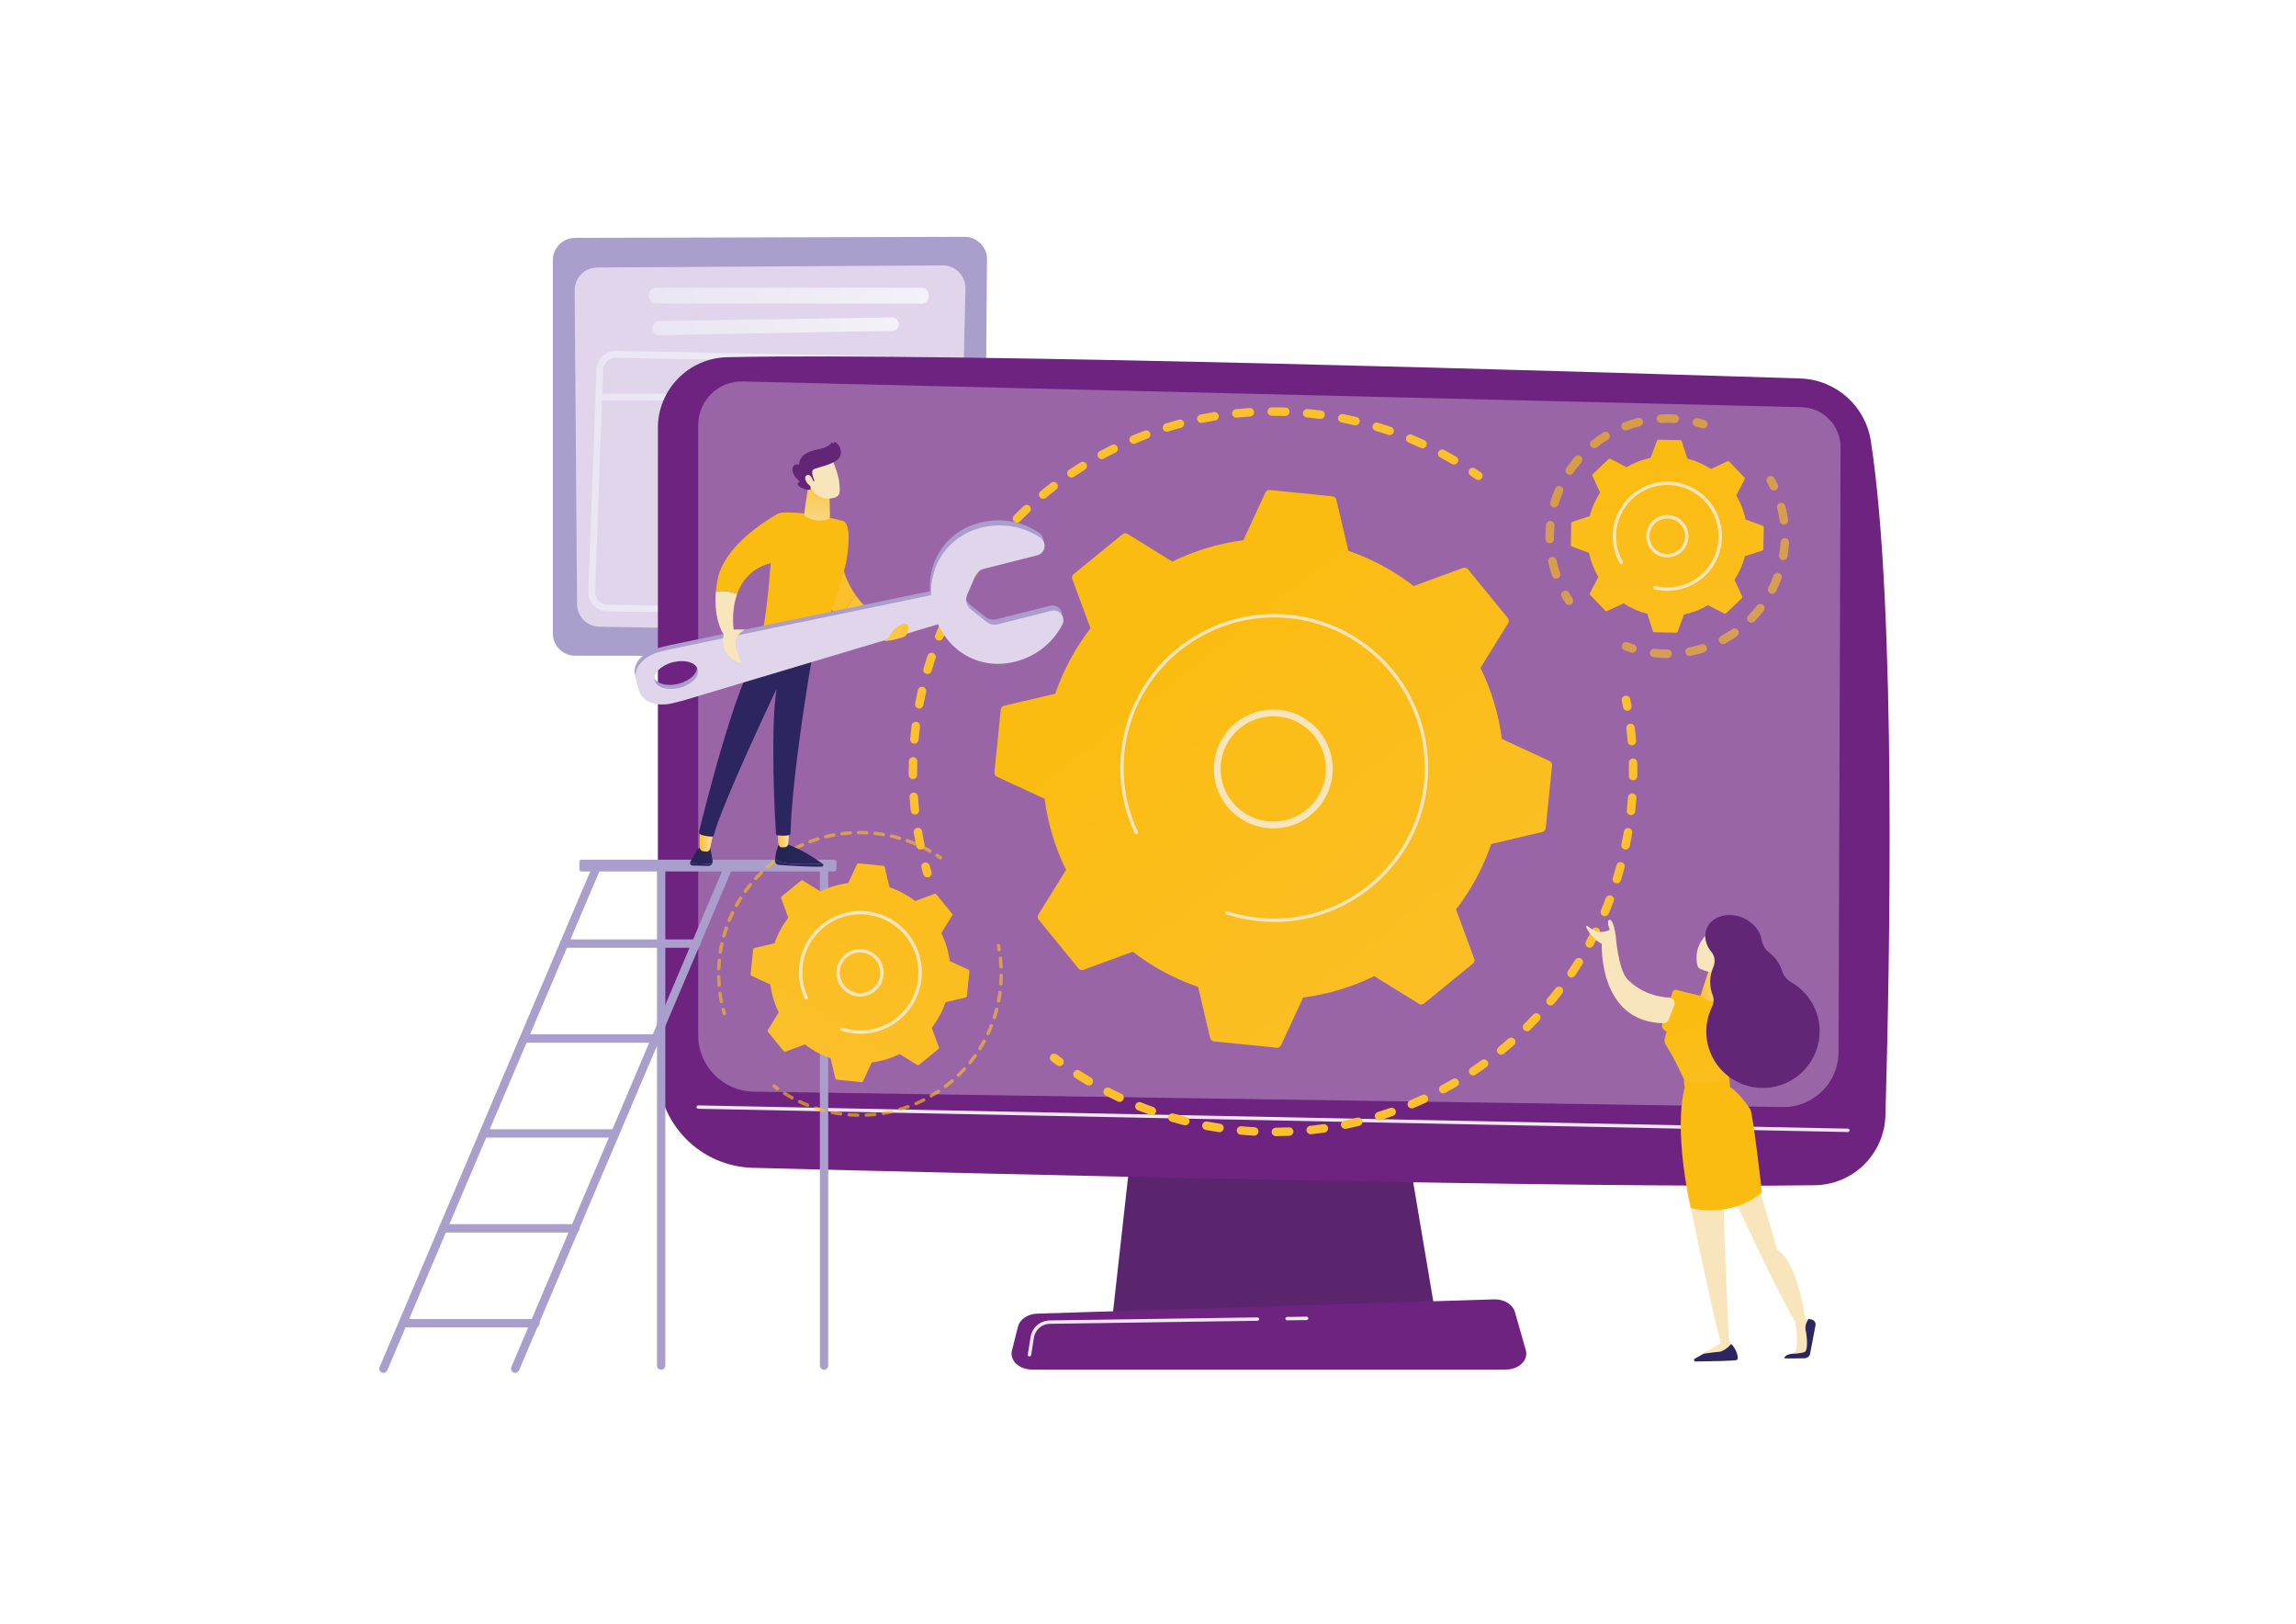 <?xml version="1.0" encoding="UTF-8"?>
<svg id="Calque_1" data-name="Calque 1" xmlns="http://www.w3.org/2000/svg" xmlns:xlink="http://www.w3.org/1999/xlink" viewBox="0 0 841.89 595.28">
  <defs>
    <style>
      .cls-1 {
        fill: url(#linear-gradient-38);
      }

      .cls-1, .cls-2, .cls-3, .cls-4, .cls-5, .cls-6, .cls-7, .cls-8, .cls-9, .cls-10, .cls-11, .cls-12, .cls-13, .cls-14, .cls-15, .cls-16, .cls-17, .cls-18, .cls-19, .cls-20, .cls-21, .cls-22, .cls-23, .cls-24, .cls-25, .cls-26, .cls-27, .cls-28, .cls-29, .cls-30, .cls-31, .cls-32, .cls-33, .cls-34, .cls-35, .cls-36, .cls-37, .cls-38, .cls-39, .cls-40, .cls-41, .cls-42, .cls-43, .cls-44, .cls-45, .cls-46, .cls-47, .cls-48, .cls-49, .cls-50, .cls-51, .cls-52, .cls-53, .cls-54, .cls-55, .cls-56, .cls-57, .cls-58, .cls-59, .cls-60, .cls-61, .cls-62, .cls-63, .cls-64, .cls-65 {
        stroke-width: 0px;
      }

      .cls-2 {
        fill: url(#linear-gradient-12);
      }

      .cls-3 {
        fill: url(#linear-gradient-17);
      }

      .cls-4 {
        fill: url(#linear-gradient-19);
      }

      .cls-5 {
        fill: url(#linear-gradient-33);
      }

      .cls-6 {
        fill: url(#linear-gradient);
      }

      .cls-7 {
        fill: url(#linear-gradient-57);
      }

      .cls-8 {
        fill: url(#linear-gradient-21);
      }

      .cls-9 {
        fill: url(#linear-gradient-6);
      }

      .cls-10 {
        fill: #aa9ecd;
      }

      .cls-11 {
        fill: url(#linear-gradient-42);
      }

      .cls-12 {
        fill: url(#linear-gradient-15);
      }

      .cls-13 {
        fill: #632575;
      }

      .cls-14 {
        fill: url(#linear-gradient-11);
      }

      .cls-66 {
        opacity: .64;
      }

      .cls-15 {
        fill: url(#linear-gradient-5);
      }

      .cls-16 {
        fill: url(#linear-gradient-31);
      }

      .cls-17 {
        fill: url(#linear-gradient-58);
      }

      .cls-18 {
        fill: url(#linear-gradient-34);
      }

      .cls-19 {
        fill: url(#linear-gradient-41);
      }

      .cls-20 {
        fill: url(#linear-gradient-40);
      }

      .cls-21 {
        fill: url(#linear-gradient-13);
      }

      .cls-22 {
        fill: url(#linear-gradient-23);
      }

      .cls-23 {
        fill: url(#linear-gradient-25);
      }

      .cls-24 {
        fill: url(#linear-gradient-43);
      }

      .cls-25 {
        fill: url(#linear-gradient-16);
      }

      .cls-26 {
        fill: url(#linear-gradient-22);
      }

      .cls-27 {
        fill: url(#linear-gradient-54);
      }

      .cls-28 {
        fill: url(#linear-gradient-55);
      }

      .cls-29 {
        fill: url(#linear-gradient-35);
      }

      .cls-30 {
        fill: #f0e9f4;
      }

      .cls-31 {
        fill: url(#linear-gradient-50);
      }

      .cls-32 {
        fill: url(#linear-gradient-32);
      }

      .cls-33 {
        fill: url(#linear-gradient-59);
      }

      .cls-34 {
        fill: url(#linear-gradient-20);
      }

      .cls-35 {
        fill: url(#linear-gradient-14);
      }

      .cls-36 {
        fill: url(#linear-gradient-2);
      }

      .cls-37 {
        fill: url(#linear-gradient-52);
      }

      .cls-38 {
        fill: url(#linear-gradient-45);
      }

      .cls-39 {
        fill: url(#linear-gradient-7);
      }

      .cls-40 {
        fill: url(#linear-gradient-39);
      }

      .cls-41 {
        fill: url(#linear-gradient-3);
      }

      .cls-42 {
        fill: url(#linear-gradient-9);
      }

      .cls-43 {
        fill: #e0d5eb;
      }

      .cls-44 {
        fill: #6e2380;
      }

      .cls-45 {
        fill: url(#linear-gradient-27);
      }

      .cls-46 {
        fill: url(#linear-gradient-53);
      }

      .cls-47 {
        fill: url(#linear-gradient-36);
      }

      .cls-48 {
        fill: url(#linear-gradient-48);
      }

      .cls-49 {
        fill: url(#linear-gradient-49);
      }

      .cls-50 {
        fill: url(#linear-gradient-8);
      }

      .cls-51 {
        fill: url(#linear-gradient-47);
      }

      .cls-52 {
        fill: url(#linear-gradient-24);
      }

      .cls-53 {
        fill: url(#linear-gradient-26);
      }

      .cls-54 {
        fill: url(#linear-gradient-18);
      }

      .cls-55 {
        fill: url(#linear-gradient-51);
      }

      .cls-56 {
        fill: url(#linear-gradient-30);
      }

      .cls-57 {
        fill: url(#linear-gradient-44);
      }

      .cls-58 {
        fill: url(#linear-gradient-29);
      }

      .cls-59 {
        fill: url(#linear-gradient-46);
      }

      .cls-60 {
        fill: url(#linear-gradient-28);
      }

      .cls-61 {
        fill: url(#linear-gradient-56);
      }

      .cls-62 {
        fill: url(#linear-gradient-10);
      }

      .cls-63 {
        fill: url(#linear-gradient-4);
      }

      .cls-64 {
        fill: #5a256c;
      }

      .cls-65 {
        fill: url(#linear-gradient-37);
      }
    </style>
    <linearGradient id="linear-gradient" x1="237.91" y1="108.41" x2="340.5" y2="108.41" gradientUnits="userSpaceOnUse">
      <stop offset="0" stop-color="#eae6f4"/>
      <stop offset="1" stop-color="#f3f1f9"/>
    </linearGradient>
    <linearGradient id="linear-gradient-2" x1="239.27" y1="119.6" x2="329.62" y2="119.6" xlink:href="#linear-gradient"/>
    <linearGradient id="linear-gradient-3" x1="215.71" y1="177.11" x2="348.24" y2="177.11" xlink:href="#linear-gradient"/>
    <linearGradient id="linear-gradient-4" x1="218.49" y1="145.57" x2="346.74" y2="145.57" xlink:href="#linear-gradient"/>
    <linearGradient id="linear-gradient-5" x1="693.24" y1="-68.99" x2="615.71" y2="46.67" gradientUnits="userSpaceOnUse">
      <stop offset="0" stop-color="#74277f"/>
      <stop offset="1" stop-color="#9965a7"/>
    </linearGradient>
    <linearGradient id="linear-gradient-6" x1="395.02" y1="-231.03" x2="372.14" y2="-3.53" gradientUnits="userSpaceOnUse">
      <stop offset="0" stop-color="#fbbc12"/>
      <stop offset="1" stop-color="#fbc02b"/>
    </linearGradient>
    <linearGradient id="linear-gradient-7" x1="478.72" y1="-222.62" x2="455.84" y2="4.89" xlink:href="#linear-gradient-6"/>
    <linearGradient id="linear-gradient-8" x1="579.9" y1="-212.44" x2="557.02" y2="15.06" xlink:href="#linear-gradient-6"/>
    <linearGradient id="linear-gradient-9" x1="643.09" y1="-206.09" x2="620.21" y2="21.42" xlink:href="#linear-gradient-6"/>
    <linearGradient id="linear-gradient-10" x1="552.96" y1="-215.15" x2="530.08" y2="12.35" xlink:href="#linear-gradient-6"/>
    <linearGradient id="linear-gradient-11" x1="449.29" y1="-225.58" x2="426.41" y2="1.93" xlink:href="#linear-gradient-6"/>
    <linearGradient id="linear-gradient-12" x1="435" y1="241.06" x2="557.02" y2="397.39" xlink:href="#linear-gradient-6"/>
    <linearGradient id="linear-gradient-13" x1="582.2" y1="-24.56" x2="537.72" y2="93.64" gradientUnits="userSpaceOnUse">
      <stop offset="0" stop-color="#fbc02b"/>
      <stop offset="1" stop-color="#f9e5bb"/>
    </linearGradient>
    <linearGradient id="linear-gradient-14" x1="582.4" y1="-24.48" x2="537.92" y2="93.72" xlink:href="#linear-gradient-13"/>
    <linearGradient id="linear-gradient-15" x1="610.61" y1="169.61" x2="614.14" y2="296.17" xlink:href="#linear-gradient-6"/>
    <linearGradient id="linear-gradient-16" x1="715.21" y1="-215.77" x2="672" y2="-44.19" xlink:href="#linear-gradient-13"/>
    <linearGradient id="linear-gradient-17" x1="551.59" y1="178.45" x2="611.32" y2="283.94" xlink:href="#linear-gradient-6"/>
    <linearGradient id="linear-gradient-18" x1="580.89" y1="161.85" x2="640.62" y2="267.34" xlink:href="#linear-gradient-6"/>
    <linearGradient id="linear-gradient-19" x1="615.94" y1="142" x2="675.68" y2="247.49" xlink:href="#linear-gradient-6"/>
    <linearGradient id="linear-gradient-20" x1="626.54" y1="136" x2="686.28" y2="241.49" xlink:href="#linear-gradient-6"/>
    <linearGradient id="linear-gradient-21" x1="596.16" y1="153.21" x2="655.89" y2="258.7" xlink:href="#linear-gradient-6"/>
    <linearGradient id="linear-gradient-22" x1="561.02" y1="173.1" x2="620.76" y2="278.59" xlink:href="#linear-gradient-6"/>
    <linearGradient id="linear-gradient-23" x1="715.22" y1="-215.77" x2="672" y2="-44.19" xlink:href="#linear-gradient-13"/>
    <linearGradient id="linear-gradient-24" x1="264.57" y1="370.87" x2="266.22" y2="370.87" xlink:href="#linear-gradient-6"/>
    <linearGradient id="linear-gradient-25" x1="262.91" y1="336.2" x2="341.58" y2="336.2" xlink:href="#linear-gradient-6"/>
    <linearGradient id="linear-gradient-26" x1="342.96" y1="314.04" x2="345.48" y2="314.04" xlink:href="#linear-gradient-6"/>
    <linearGradient id="linear-gradient-27" x1="365.48" y1="347.46" x2="367" y2="347.46" xlink:href="#linear-gradient-6"/>
    <linearGradient id="linear-gradient-28" x1="287.09" y1="380.08" x2="367.74" y2="380.08" xlink:href="#linear-gradient-6"/>
    <linearGradient id="linear-gradient-29" x1="283.22" y1="398.64" x2="285.7" y2="398.64" xlink:href="#linear-gradient-6"/>
    <linearGradient id="linear-gradient-30" x1="360.51" y1="281.24" x2="292.95" y2="394.03" xlink:href="#linear-gradient-6"/>
    <linearGradient id="linear-gradient-31" x1="356.1" y1="135.45" x2="329.41" y2="280.34" xlink:href="#linear-gradient-13"/>
    <linearGradient id="linear-gradient-32" x1="356.21" y1="135.47" x2="329.52" y2="280.36" xlink:href="#linear-gradient-13"/>
    <linearGradient id="linear-gradient-33" x1="-11377.65" y1="219.14" x2="-11359.8" y2="266.46" gradientTransform="translate(-11058.25) rotate(-180) scale(1 -1)" xlink:href="#linear-gradient-13"/>
    <linearGradient id="linear-gradient-34" x1="-11376.48" y1="234.61" x2="-11367.78" y2="218.87" gradientTransform="translate(-11058.25) rotate(-180) scale(1 -1)" xlink:href="#linear-gradient-6"/>
    <linearGradient id="linear-gradient-35" x1="6780.36" y1="313.14" x2="6798.09" y2="313.14" gradientTransform="translate(-6496.2)" gradientUnits="userSpaceOnUse">
      <stop offset="0" stop-color="#232450"/>
      <stop offset="1" stop-color="#2d2560"/>
    </linearGradient>
    <linearGradient id="linear-gradient-36" x1="6785.05" y1="405.15" x2="6787.43" y2="354.47" xlink:href="#linear-gradient-35"/>
    <linearGradient id="linear-gradient-37" x1="6749.22" y1="313.18" x2="6757.52" y2="313.18" xlink:href="#linear-gradient-35"/>
    <linearGradient id="linear-gradient-38" x1="6749.16" y1="403.46" x2="6751.54" y2="352.78" xlink:href="#linear-gradient-35"/>
    <linearGradient id="linear-gradient-39" x1="6752.73" y1="307.46" x2="6758.11" y2="307.46" gradientTransform="translate(-6496.2)" xlink:href="#linear-gradient-13"/>
    <linearGradient id="linear-gradient-40" x1="6781.26" y1="307.11" x2="6785.75" y2="307.11" gradientTransform="translate(-6496.2)" xlink:href="#linear-gradient-13"/>
    <linearGradient id="linear-gradient-41" x1="329.05" y1="247.9" x2="314.6" y2="255.84" gradientTransform="matrix(1,0,0,1,0,0)" xlink:href="#linear-gradient-35"/>
    <linearGradient id="linear-gradient-42" x1="6792.43" y1="238.09" x2="6774.05" y2="261.84" xlink:href="#linear-gradient-35"/>
    <linearGradient id="linear-gradient-43" x1="-12147.58" y1="759.67" x2="-12220.03" y2="809.23" gradientTransform="translate(-11058.25) rotate(-180) scale(1 -1)" xlink:href="#linear-gradient-6"/>
    <linearGradient id="linear-gradient-44" x1="300.24" y1="174.09" x2="299.13" y2="200.78" xlink:href="#linear-gradient-13"/>
    <linearGradient id="linear-gradient-45" x1="6555.92" y1="-496.23" x2="6563.7" y2="-474.62" gradientTransform="translate(-6496.2)" xlink:href="#linear-gradient-13"/>
    <linearGradient id="linear-gradient-46" x1="6551.31" y1="-494.57" x2="6559.1" y2="-472.96" gradientTransform="translate(-6496.2)" xlink:href="#linear-gradient-13"/>
    <linearGradient id="linear-gradient-47" x1="-11745.89" y1="817.23" x2="-11733.5" y2="799.75" gradientTransform="translate(-11058.25) rotate(-180) scale(1 -1)" xlink:href="#linear-gradient-13"/>
    <linearGradient id="linear-gradient-48" x1="-12147.28" y1="760.11" x2="-12219.72" y2="809.68" gradientTransform="translate(-11058.25) rotate(-180) scale(1 -1)" xlink:href="#linear-gradient-6"/>
    <linearGradient id="linear-gradient-49" x1="-11390.21" y1="223.88" x2="-11372.36" y2="271.2" gradientTransform="translate(-11058.25) rotate(-180) scale(1 -1)" xlink:href="#linear-gradient-13"/>
    <linearGradient id="linear-gradient-50" x1="-11742.51" y1="819.63" x2="-11730.11" y2="802.16" gradientTransform="translate(-11058.25) rotate(-180) scale(1 -1)" xlink:href="#linear-gradient-13"/>
    <linearGradient id="linear-gradient-51" x1="724.89" y1="348.29" x2="700.1" y2="387.38" xlink:href="#linear-gradient-13"/>
    <linearGradient id="linear-gradient-52" x1="-807.11" y1="404.58" x2="-809.44" y2="472.79" gradientTransform="translate(1470.1)" xlink:href="#linear-gradient-35"/>
    <linearGradient id="linear-gradient-53" x1="-837.69" y1="403.53" x2="-840.02" y2="471.74" gradientTransform="translate(1470.1)" xlink:href="#linear-gradient-35"/>
    <linearGradient id="linear-gradient-54" x1="681.2" y1="340.46" x2="657.37" y2="394.8" xlink:href="#linear-gradient-13"/>
    <linearGradient id="linear-gradient-55" x1="623.84" y1="373.16" x2="644.93" y2="418.5" xlink:href="#linear-gradient-6"/>
    <linearGradient id="linear-gradient-56" x1="594.3" y1="464.65" x2="553.63" y2="516.76" xlink:href="#linear-gradient-6"/>
    <linearGradient id="linear-gradient-57" x1="-846.56" y1="361.1" x2="-836.7" y2="361.1" gradientTransform="translate(1470.1)" xlink:href="#linear-gradient-13"/>
    <linearGradient id="linear-gradient-58" x1="644.96" y1="312.36" x2="639.45" y2="326.34" xlink:href="#linear-gradient-13"/>
    <linearGradient id="linear-gradient-59" x1="602.91" y1="307.43" x2="601.21" y2="322.89" xlink:href="#linear-gradient-13"/>
  </defs>
  <g>
    <path class="cls-10" d="M352.6,240.4h-141.7c-4.52,0-8.18-3.66-8.18-8.18V95.39c0-4.51,3.65-8.17,8.16-8.18l142.83-.38c4.54-.01,8.23,3.68,8.2,8.23l-1.13,137.2c-.02,4.5-3.68,8.14-8.18,8.14Z"/>
    <path class="cls-43" d="M345.66,97.3l-126.7.78c-4.58.03-8.27,3.76-8.25,8.34l.88,115.07c.02,4.51,3.64,8.18,8.15,8.26l123.11,2.25c4.6.08,8.39-3.59,8.45-8.18l2.71-118.1c.07-4.65-3.7-8.45-8.35-8.42Z"/>
    <path class="cls-6" d="M240.4,105.49h97.62c1.37,0,2.48,1.11,2.48,2.48v.87c0,1.37-1.11,2.48-2.48,2.48h-97.62c-1.37,0-2.48-1.11-2.48-2.48v-.87c0-1.37,1.11-2.48,2.48-2.48Z"/>
    <path class="cls-36" d="M329.61,118.96h0c-.07,1.3-1.13,2.33-2.43,2.35l-85.38,1.56c-1.39.03-2.53-1.09-2.53-2.48v-.2c0-1.36,1.09-2.46,2.44-2.48l85.38-1.35c1.44-.02,2.6,1.18,2.52,2.62Z"/>
    <path class="cls-41" d="M338.33,225.56s-.06,0-.09,0l-115.48-1.39c-1.92-.02-3.71-.79-5.04-2.17-1.33-1.38-2.05-3.19-2.01-5.11l2.97-81.26c.04-1.89.81-3.66,2.19-4.99,1.37-1.32,3.18-2.04,5.09-1.99l115.28,2.24c3.93.08,7.07,3.34,7,7.27,0,0,0,.01,0,.02l-2.77,80.38c-.07,3.86-3.26,6.99-7.14,6.99ZM225.82,131.14c-1.21,0-2.35.46-3.23,1.3-.9.86-1.4,2.02-1.43,3.27l-2.97,81.26c-.02,1.23.44,2.41,1.31,3.31.87.9,2.04,1.4,3.29,1.42l115.48,1.39c2.56.05,4.67-2.02,4.71-4.57l2.77-80.39c.04-2.56-2.01-4.68-4.57-4.73l-115.28-2.24s-.06,0-.09,0Z"/>
    <path class="cls-63" d="M345.5,146.81h-125.76c-.69,0-1.24-.56-1.24-1.24s.56-1.24,1.24-1.24h125.76c.69,0,1.24.56,1.24,1.24s-.56,1.24-1.24,1.24Z"/>
  </g>
  <g>
    <polygon class="cls-64" points="418.1 391.54 407.86 483.32 526.6 483.32 511.13 391.54 418.1 391.54"/>
    <path class="cls-44" d="M552.17,502.1h-173.77c-4.72,0-8.27-3.36-7.35-6.97l2.23-8.82c.67-2.65,3.59-4.6,7.05-4.71l167.52-5.23c3.62-.11,6.83,1.81,7.61,4.57l4.02,14.05c1.04,3.65-2.52,7.11-7.31,7.11Z"/>
    <path class="cls-44" d="M241.23,156.94v235.49c0,19.37,15.44,35.21,34.8,35.71,86.01,2.22,307.55,7.6,389.43,6.39,14.07-.21,25.47-11.47,25.88-25.54,1.58-54.71,4.14-186.26-5.35-247.34-2-12.86-12.86-22.48-25.86-22.9-72.07-2.31-311.68-9.63-393.52-7.79-14.11.32-25.39,11.85-25.39,25.96Z"/>
    <path class="cls-15" d="M256.01,155.79v223.73c0,11.31,9.08,20.53,20.39,20.7l377.29,5.64c11.21.17,20.4-8.85,20.45-20.07l.76-221.73c.03-8.02-6.36-14.59-14.37-14.78l-388.16-9.44c-8.97-.22-16.35,6.99-16.35,15.96Z"/>
    <path class="cls-30" d="M677.57,415.02s0,0-.01,0l-421.56-8.53c-.34,0-.61-.29-.61-.63,0-.34.3-.63.63-.61l421.56,8.53c.34,0,.61.29.61.63,0,.34-.28.61-.62.61Z"/>
    <path class="cls-30" d="M471.94,484.05c-.34,0-.62-.27-.62-.61,0-.34.27-.62.61-.63l7.18-.1h0c.34,0,.62.27.62.61,0,.34-.27.62-.61.63l-7.18.1h0Z"/>
    <path class="cls-30" d="M377.48,497.29s-.07,0-.1,0c-.34-.05-.57-.37-.51-.71l1.02-6.41c.55-3.47,3.51-6.03,7.03-6.08l76.14-1.11c.34,0,.62.27.63.61,0,.34-.27.62-.61.63l-76.14,1.11c-2.91.04-5.36,2.16-5.82,5.04l-1.02,6.41c-.05.31-.31.52-.61.52Z"/>
  </g>
  <g>
    <path class="cls-10" d="M302.16,502.15c-.84,0-1.53-.68-1.53-1.53v-182.81c0-.84.68-1.53,1.53-1.53s1.53.68,1.53,1.53v182.81c0,.84-.68,1.53-1.53,1.53Z"/>
    <path class="cls-10" d="M242.43,502.15c-.84,0-1.53-.68-1.53-1.53v-182.81c0-.84.68-1.53,1.53-1.53s1.53.68,1.53,1.53v182.81c0,.84-.68,1.53-1.53,1.53Z"/>
    <path class="cls-10" d="M140.6,503.31c-.2,0-.4-.04-.6-.12-.78-.33-1.14-1.23-.81-2.01l78.21-183.97c.33-.78,1.23-1.14,2.01-.81.78.33,1.14,1.23.81,2.01l-78.21,183.97c-.25.58-.81.93-1.41.93Z"/>
    <path class="cls-10" d="M188.91,503.31c-.2,0-.4-.04-.6-.12-.78-.33-1.14-1.23-.81-2.01l78.21-183.97c.33-.78,1.23-1.14,2.01-.81.78.33,1.14,1.23.81,2.01l-78.21,183.97c-.25.58-.81.93-1.41.93Z"/>
    <rect class="cls-10" x="212.45" y="315.18" width="94.24" height="4.31" rx=".75" ry=".75"/>
    <path class="cls-10" d="M255.3,347.47h-48.45c-.84,0-1.53-.68-1.53-1.53s.68-1.53,1.53-1.53h48.45c.84,0,1.53.68,1.53,1.53s-.68,1.53-1.53,1.53Z"/>
    <rect class="cls-10" x="191.98" y="379.2" width="48.45" height="3.06"/>
    <rect class="cls-10" x="177.59" y="414" width="48.45" height="3.06"/>
    <path class="cls-10" d="M210.95,451.85h-48.45c-.84,0-1.53-.68-1.53-1.53s.68-1.53,1.53-1.53h48.45c.84,0,1.53.68,1.53,1.53s-.68,1.53-1.53,1.53Z"/>
    <path class="cls-10" d="M196.36,486.64h-48.45c-.84,0-1.53-.68-1.53-1.53s.68-1.53,1.53-1.53h48.45c.84,0,1.53.68,1.53,1.53s-.68,1.53-1.53,1.53Z"/>
  </g>
  <g>
    <g>
      <path class="cls-9" d="M340.05,321.67c-.67,0-1.29-.44-1.49-1.11-.24-.8-.46-1.61-.68-2.41-.23-.83.26-1.68,1.09-1.91.83-.23,1.68.26,1.91,1.09.22.79.44,1.58.67,2.36.24.82-.23,1.68-1.05,1.93-.15.04-.29.06-.44.06Z"/>
      <path class="cls-39" d="M337.49,311.46c-.72,0-1.37-.5-1.52-1.24-.34-1.63-.65-3.29-.93-4.93-.14-.85.43-1.65,1.27-1.79.85-.14,1.65.43,1.79,1.27.27,1.6.57,3.22.91,4.81.17.84-.36,1.66-1.2,1.84-.11.02-.21.03-.32.03ZM335.48,298.61c-.78,0-1.46-.59-1.54-1.39-.18-1.65-.32-3.33-.44-4.99-.06-.85.59-1.6,1.44-1.65.86-.05,1.6.59,1.65,1.44.11,1.62.25,3.27.43,4.88.09.85-.53,1.62-1.38,1.71-.06,0-.11,0-.17,0ZM334.74,285.63c-.85,0-1.55-.69-1.55-1.54,0-.34,0-.68,0-1.02,0-1.32.02-2.67.06-3.99.03-.86.75-1.51,1.6-1.5.86.03,1.53.74,1.5,1.6-.04,1.3-.06,2.61-.06,3.9,0,.33,0,.66,0,1,0,.86-.68,1.56-1.54,1.56h-.01ZM335.28,272.64s-.09,0-.14,0c-.85-.08-1.48-.83-1.41-1.68.15-1.66.33-3.33.54-4.98.11-.85.88-1.45,1.73-1.34.85.11,1.45.88,1.34,1.73-.2,1.61-.38,3.25-.53,4.87-.07.81-.75,1.41-1.54,1.41ZM337.07,259.76c-.1,0-.19,0-.29-.03-.84-.16-1.4-.97-1.24-1.81.31-1.63.65-3.28,1.02-4.91.19-.84,1.02-1.36,1.86-1.17.84.19,1.36,1.02,1.17,1.86-.36,1.59-.7,3.2-1,4.79-.14.74-.79,1.26-1.52,1.26ZM340.11,247.12c-.14,0-.29-.02-.44-.06-.82-.24-1.29-1.1-1.05-1.93.47-1.6.98-3.2,1.5-4.78.27-.81,1.15-1.25,1.96-.98.81.27,1.25,1.15.98,1.96-.52,1.54-1.01,3.11-1.47,4.67-.2.68-.82,1.11-1.49,1.11ZM344.39,234.85c-.19,0-.39-.04-.58-.11-.79-.32-1.18-1.23-.86-2.02.63-1.55,1.29-3.1,1.98-4.62.35-.78,1.27-1.13,2.05-.78.78.35,1.13,1.27.78,2.05-.67,1.48-1.32,3-1.93,4.51-.24.6-.83.97-1.44.97ZM349.88,223.04c-.24,0-.49-.06-.72-.18-.76-.4-1.05-1.34-.65-2.1.78-1.48,1.59-2.96,2.42-4.4.43-.74,1.38-1,2.12-.57.74.43,1,1.38.57,2.12-.81,1.41-1.61,2.86-2.37,4.3-.28.53-.82.83-1.37.83ZM356.51,211.83c-.29,0-.59-.08-.85-.26-.72-.47-.91-1.43-.44-2.15.92-1.39,1.87-2.78,2.84-4.14.5-.7,1.47-.86,2.16-.36.7.5.86,1.47.36,2.16-.95,1.33-1.88,2.68-2.78,4.04-.3.45-.79.7-1.3.7ZM364.2,201.34c-.34,0-.69-.11-.98-.35-.67-.54-.77-1.52-.23-2.18,1.05-1.29,2.14-2.58,3.23-3.83.56-.64,1.54-.71,2.19-.14.64.56.71,1.54.14,2.19-1.07,1.22-2.14,2.48-3.16,3.75-.31.38-.75.57-1.21.57ZM372.89,191.65c-.39,0-.79-.15-1.09-.45-.61-.6-.61-1.59-.01-2.19,1.17-1.19,2.38-2.36,3.59-3.5.62-.59,1.61-.55,2.19.07.59.63.55,1.61-.07,2.19-1.18,1.11-2.36,2.26-3.51,3.42-.3.31-.7.46-1.1.46ZM382.48,182.87c-.45,0-.89-.19-1.19-.56-.55-.66-.46-1.64.2-2.18,1.28-1.06,2.6-2.12,3.92-3.13.68-.52,1.65-.39,2.18.28.52.68.39,1.65-.28,2.18-1.29.99-2.57,2.02-3.82,3.06-.29.24-.64.36-.99.36ZM392.87,175.07c-.5,0-.99-.24-1.29-.68-.48-.71-.29-1.67.42-2.15,1.38-.93,2.79-1.85,4.2-2.73.73-.45,1.68-.23,2.14.5.45.73.23,1.68-.5,2.14-1.38.86-2.76,1.76-4.1,2.67-.27.18-.57.27-.87.27ZM533.16,170.31c-.27,0-.53-.07-.78-.21-1.4-.82-2.84-1.62-4.28-2.38-.76-.4-1.04-1.34-.64-2.1.4-.76,1.34-1.04,2.1-.64,1.47.78,2.94,1.6,4.38,2.44.74.43.99,1.38.56,2.12-.29.49-.81.77-1.34.77ZM403.98,168.33c-.55,0-1.08-.29-1.37-.81-.41-.75-.13-1.7.62-2.1,1.46-.79,2.96-1.57,4.44-2.3.77-.38,1.7-.06,2.08.7.38.77.06,1.7-.7,2.08-1.45.72-2.91,1.47-4.34,2.25-.24.13-.49.19-.74.19ZM521.61,164.33c-.22,0-.43-.05-.64-.14-1.47-.67-2.98-1.33-4.49-1.95-.79-.33-1.17-1.23-.84-2.03.33-.79,1.23-1.17,2.03-.84,1.55.64,3.09,1.31,4.6,2,.78.36,1.12,1.28.77,2.06-.26.57-.82.91-1.41.91ZM415.68,162.71c-.61,0-1.18-.36-1.43-.95-.33-.79.04-1.7.83-2.03,1.53-.64,3.09-1.27,4.65-1.85.8-.3,1.7.1,2,.9.3.8-.1,1.7-.9,2-1.52.57-3.05,1.18-4.54,1.81-.2.08-.4.12-.6.12ZM509.53,159.52c-.17,0-.34-.03-.5-.08-1.54-.53-3.11-1.03-4.66-1.49-.82-.25-1.29-1.11-1.04-1.93.25-.82,1.11-1.29,1.93-1.04,1.59.48,3.2.99,4.78,1.53.81.28,1.24,1.16.97,1.97-.22.65-.82,1.05-1.47,1.05ZM427.88,158.27c-.66,0-1.28-.43-1.48-1.09-.25-.82.21-1.69,1.03-1.94,1.6-.49,3.22-.96,4.82-1.39.83-.22,1.68.27,1.9,1.1.22.83-.27,1.68-1.1,1.9-1.56.42-3.15.87-4.7,1.35-.15.05-.31.07-.46.07ZM497.03,155.94c-.12,0-.24-.01-.35-.04-1.58-.37-3.19-.72-4.79-1.03-.84-.16-1.39-.98-1.23-1.82s.98-1.39,1.82-1.23c1.64.32,3.29.67,4.9,1.05.83.2,1.35,1.03,1.16,1.86-.17.72-.8,1.2-1.51,1.2ZM440.48,155.06c-.72,0-1.37-.51-1.52-1.24-.17-.84.37-1.66,1.21-1.83,1.63-.33,3.29-.63,4.93-.9.85-.14,1.64.44,1.78,1.28.14.85-.44,1.64-1.28,1.78-1.6.26-3.22.56-4.82.88-.1.02-.21.03-.31.03ZM484.23,153.6c-.07,0-.14,0-.21-.01-1.61-.21-3.25-.4-4.87-.55-.85-.08-1.48-.84-1.4-1.69.08-.85.83-1.48,1.69-1.4,1.66.16,3.34.35,4.98.57.85.11,1.45.89,1.33,1.74-.1.78-.77,1.35-1.54,1.35ZM453.33,153.11c-.79,0-1.46-.6-1.54-1.4-.09-.85.53-1.61,1.39-1.7,1.65-.17,3.33-.31,5-.41.86-.06,1.59.6,1.65,1.45.05.86-.59,1.59-1.45,1.65-1.63.1-3.27.24-4.88.4-.05,0-.11,0-.16,0ZM471.27,152.52s-.04,0-.05,0c-1.52-.05-3.05-.08-4.56-.08h-.33s0,0,0,0c-.86,0-1.55-.69-1.55-1.55,0-.86.69-1.55,1.55-1.56h.34c1.54,0,3.12.03,4.67.08.86.03,1.53.75,1.5,1.6-.03.84-.72,1.5-1.55,1.5Z"/>
      <path class="cls-50" d="M542.09,176c-.31,0-.61-.09-.88-.28-.67-.47-1.35-.93-2.03-1.38-.71-.48-.9-1.44-.43-2.15.48-.71,1.44-.9,2.15-.43.7.47,1.39.94,2.07,1.41.7.49.88,1.46.39,2.16-.3.43-.78.67-1.28.67Z"/>
    </g>
    <g>
      <path class="cls-42" d="M596.68,260.58c-.73,0-1.39-.52-1.52-1.27-.15-.8-.3-1.61-.46-2.41-.17-.84.37-1.66,1.21-1.83.84-.17,1.66.37,1.83,1.21.17.82.33,1.64.48,2.47.15.84-.4,1.65-1.25,1.81-.09.02-.19.03-.28.03Z"/>
      <path class="cls-62" d="M467.84,416.53c-.85,0-1.55-.69-1.55-1.54,0-.86.68-1.56,1.54-1.56,1.6-.01,3.22-.05,4.81-.12.87-.03,1.58.63,1.62,1.48.04.86-.63,1.58-1.48,1.62-1.64.07-3.3.11-4.93.12h-.01ZM459.91,416.35s-.05,0-.08,0c-.75-.04-1.51-.09-2.26-.14-.89-.06-1.78-.13-2.66-.21-.85-.08-1.48-.83-1.41-1.68.08-.85.83-1.49,1.68-1.41.86.08,1.73.15,2.6.21.74.05,1.48.1,2.21.13.86.04,1.51.78,1.47,1.63-.04.83-.73,1.47-1.55,1.47ZM480.61,415.83c-.78,0-1.46-.59-1.54-1.39-.09-.85.53-1.62,1.38-1.7,1.6-.17,3.2-.36,4.78-.59.85-.12,1.63.47,1.75,1.32.12.85-.47,1.63-1.32,1.75-1.62.23-3.26.43-4.9.6-.05,0-.11,0-.16,0ZM447.17,415.07c-.08,0-.15,0-.23-.02-1.63-.24-3.26-.52-4.87-.82-.84-.16-1.4-.97-1.24-1.81.16-.84.97-1.4,1.81-1.24,1.57.29,3.16.56,4.75.8.85.13,1.43.92,1.31,1.76-.11.77-.78,1.32-1.53,1.32ZM493.25,413.88c-.72,0-1.37-.51-1.52-1.24-.17-.84.37-1.66,1.21-1.83,1.57-.32,3.15-.67,4.7-1.05.83-.2,1.67.31,1.87,1.14.2.83-.31,1.67-1.14,1.87-1.59.39-3.21.75-4.81,1.08-.1.02-.21.03-.31.03ZM434.62,412.57c-.12,0-.25-.02-.38-.05-1.59-.4-3.2-.83-4.77-1.29-.82-.24-1.3-1.1-1.06-1.92.24-.82,1.1-1.3,1.92-1.06,1.53.44,3.1.87,4.65,1.26.83.21,1.34,1.05,1.13,1.88-.18.7-.81,1.18-1.5,1.18ZM505.65,410.72c-.66,0-1.28-.43-1.48-1.09-.25-.82.21-1.69,1.03-1.94,1.53-.47,3.06-.97,4.57-1.5.81-.28,1.69.14,1.98.95.28.81-.14,1.69-.95,1.98-1.54.54-3.11,1.05-4.67,1.54-.15.05-.31.07-.46.07ZM422.36,408.87c-.17,0-.35-.03-.52-.09-1.54-.55-3.1-1.14-4.62-1.74-.8-.32-1.18-1.22-.87-2.02.32-.8,1.22-1.19,2.02-.87,1.49.59,3,1.17,4.51,1.7.81.29,1.23,1.18.94,1.98-.23.63-.82,1.03-1.46,1.03ZM517.66,406.37c-.61,0-1.18-.36-1.43-.95-.33-.79.04-1.7.83-2.03,1.47-.62,2.95-1.27,4.4-1.94.78-.36,1.7-.02,2.06.76.36.78.02,1.7-.76,2.06-1.48.69-3,1.35-4.51,1.98-.2.08-.4.12-.6.12ZM410.53,403.98c-.22,0-.45-.05-.66-.15-1.49-.7-2.97-1.44-4.43-2.19-.76-.39-1.06-1.33-.66-2.09.39-.76,1.33-1.06,2.09-.66,1.42.73,2.87,1.45,4.32,2.13.78.37,1.11,1.29.74,2.06-.26.56-.82.89-1.4.89ZM529.2,400.87c-.55,0-1.09-.3-1.37-.82-.41-.75-.12-1.7.63-2.1,1.41-.76,2.82-1.55,4.2-2.36.74-.43,1.69-.19,2.12.55.43.74.18,1.69-.55,2.12-1.41.83-2.86,1.64-4.3,2.41-.23.13-.49.19-.73.19ZM399.23,397.97c-.27,0-.54-.07-.79-.22-1.41-.84-2.82-1.71-4.19-2.61-.72-.47-.92-1.43-.46-2.15.47-.72,1.43-.92,2.15-.46,1.34.87,2.72,1.73,4.09,2.55.74.44.98,1.39.54,2.13-.29.49-.81.76-1.33.76ZM540.16,394.28c-.5,0-.99-.24-1.29-.69-.48-.71-.29-1.68.43-2.15,1.32-.89,2.65-1.81,3.95-2.75.69-.5,1.66-.35,2.17.35.5.69.35,1.66-.35,2.17-1.33.96-2.69,1.91-4.05,2.82-.26.18-.56.26-.86.26ZM550.43,386.66c-.45,0-.89-.19-1.2-.57-.54-.66-.45-1.64.22-2.18,1.23-1.01,2.47-2.06,3.67-3.12.64-.57,1.62-.51,2.19.14.57.64.51,1.62-.14,2.19-1.23,1.09-2.5,2.16-3.76,3.2-.29.24-.64.35-.98.35ZM559.93,378.08c-.4,0-.8-.15-1.1-.46-.6-.61-.6-1.59,0-2.19,1.14-1.13,2.26-2.29,3.36-3.46.58-.63,1.57-.66,2.19-.07.63.58.66,1.57.07,2.19-1.12,1.2-2.27,2.39-3.43,3.54-.3.3-.7.45-1.09.45ZM568.56,368.63c-.35,0-.7-.12-.99-.36-.66-.55-.75-1.52-.21-2.18,1.02-1.24,2.04-2.5,3.01-3.77.52-.68,1.5-.81,2.18-.29.68.52.81,1.5.29,2.18-1,1.3-2.03,2.6-3.08,3.86-.31.37-.75.56-1.2.56ZM576.24,358.38c-.3,0-.6-.09-.87-.27-.71-.48-.9-1.44-.42-2.15.9-1.33,1.78-2.69,2.63-4.05.45-.73,1.41-.95,2.14-.5.73.45.95,1.41.5,2.14-.87,1.39-1.77,2.78-2.69,4.14-.3.44-.79.68-1.29.68ZM582.89,347.44c-.25,0-.5-.06-.74-.19-.75-.41-1.03-1.35-.62-2.1.76-1.41,1.51-2.85,2.22-4.29.38-.77,1.31-1.08,2.08-.7.77.38,1.08,1.31.7,2.08-.73,1.47-1.5,2.95-2.28,4.39-.28.52-.81.81-1.36.81ZM588.45,335.89c-.2,0-.41-.04-.6-.12-.79-.33-1.16-1.24-.83-2.03.62-1.48,1.23-2.99,1.8-4.49.3-.8,1.2-1.2,2-.9.8.3,1.2,1.2.9,2-.58,1.54-1.2,3.08-1.84,4.59-.25.59-.83.95-1.43.95ZM592.86,323.86c-.15,0-.31-.02-.46-.07-.82-.25-1.27-1.12-1.02-1.94.48-1.53.93-3.08,1.35-4.63.22-.83,1.08-1.31,1.9-1.09.83.22,1.32,1.08,1.09,1.9-.43,1.58-.89,3.17-1.38,4.74-.21.66-.82,1.09-1.48,1.09ZM596.06,311.47c-.1,0-.21-.01-.32-.03-.84-.17-1.38-1-1.2-1.83.32-1.57.62-3.16.89-4.74.14-.84.94-1.41,1.79-1.27.84.14,1.41.94,1.27,1.79-.27,1.61-.58,3.24-.91,4.85-.15.73-.8,1.24-1.52,1.24ZM598.05,298.83c-.06,0-.11,0-.17,0-.85-.09-1.47-.86-1.37-1.71.17-1.58.32-3.2.43-4.8.06-.85.8-1.5,1.66-1.44.85.06,1.5.8,1.44,1.66-.12,1.64-.27,3.29-.44,4.91-.09.79-.76,1.38-1.54,1.38ZM598.82,286.06h-.02c-.86-.01-1.54-.71-1.53-1.57,0-.56.01-1.12.01-1.68,0-1.05-.01-2.1-.04-3.14-.02-.86.66-1.57,1.51-1.59.88-.01,1.57.66,1.59,1.51.03,1.07.04,2.14.04,3.21,0,.57,0,1.15-.01,1.72-.01.85-.7,1.53-1.55,1.53ZM598.37,273.26c-.8,0-1.48-.61-1.54-1.42-.13-1.59-.3-3.21-.49-4.79-.1-.85.5-1.62,1.35-1.73.85-.1,1.62.5,1.73,1.35.2,1.63.37,3.28.5,4.91.07.85-.56,1.6-1.42,1.68-.04,0-.09,0-.13,0Z"/>
      <path class="cls-14" d="M388.52,390.86c-.32,0-.64-.1-.92-.3-.67-.5-1.34-1-2.01-1.51-.68-.52-.81-1.5-.29-2.17.52-.68,1.5-.81,2.18-.29.65.5,1.3.99,1.96,1.47.69.51.84,1.48.33,2.17-.3.41-.77.63-1.25.63Z"/>
    </g>
    <g>
      <path class="cls-2" d="M395.48,355.08c.43.52,1.14.72,1.77.49l18.1-6.66c7.14,5.5,15.2,9.89,23.97,12.91l4.42,18.76c.15.66.71,1.15,1.38,1.21l23.02,2.33c.67.07,1.31-.3,1.6-.91l8.09-17.5c9.19-1.19,17.98-3.89,26.07-7.84l16.4,10.15c.57.36,1.31.31,1.84-.12l17.93-14.63c.52-.43.72-1.14.49-1.77l-6.66-18.1c5.5-7.14,9.89-15.2,12.91-23.97l18.76-4.42c.66-.15,1.15-.71,1.21-1.38l2.33-23.02c.07-.67-.3-1.31-.91-1.6l-17.5-8.09c-1.19-9.19-3.88-17.98-7.84-26.07l10.15-16.4c.36-.57.31-1.31-.12-1.84l-14.63-17.93c-.43-.52-1.14-.72-1.77-.49l-18.1,6.66c-7.14-5.5-15.2-9.89-23.97-12.91l-4.42-18.76c-.15-.66-.71-1.15-1.38-1.21l-23.02-2.33c-.67-.07-1.31.3-1.6.91l-8.09,17.5c-9.19,1.19-17.98,3.88-26.07,7.84l-16.4-10.15c-.57-.36-1.31-.31-1.84.12l-17.93,14.63c-.52.43-.72,1.14-.49,1.77l6.66,18.1c-5.5,7.14-9.89,15.2-12.91,23.97l-18.76,4.42c-.66.15-1.15.71-1.21,1.38l-2.33,23.02c-.07.67.3,1.31.91,1.6l17.5,8.09c1.19,9.19,3.89,17.97,7.84,26.07l-10.15,16.4c-.36.57-.31,1.31.12,1.84l14.63,17.93Z"/>
      <path class="cls-21" d="M466.83,303.69c-4.65,0-9.15-1.48-12.95-4.3-4.67-3.47-7.71-8.55-8.56-14.31-.85-5.76.6-11.5,4.07-16.17s8.55-7.71,14.31-8.56c5.76-.85,11.5.6,16.17,4.07,4.67,3.47,7.71,8.55,8.56,14.31,1.75,11.88-6.49,22.98-18.38,24.73h0c-1.08.16-2.15.24-3.22.24ZM466.92,262.59c-.95,0-1.9.07-2.86.21-5.1.75-9.6,3.44-12.68,7.58-3.08,4.14-4.35,9.23-3.6,14.33.75,5.1,3.44,9.6,7.58,12.68,4.14,3.08,9.23,4.35,14.33,3.6,10.53-1.55,17.83-11.38,16.28-21.91-.75-5.1-3.44-9.6-7.58-12.68-3.36-2.5-7.36-3.81-11.47-3.81Z"/>
      <path class="cls-35" d="M467.27,338.01c-1.9,0-3.81-.1-5.73-.29h0c-4.01-.41-7.97-1.24-11.76-2.47-.26-.08-.43-.33-.43-.59,0-.06.01-.13.03-.19.11-.33.46-.51.78-.4,3.71,1.2,7.58,2.01,11.5,2.41,30.29,3.07,57.42-19.08,60.49-49.36.19-1.89.28-3.76.28-5.61,0-27.96-21.25-52-49.65-54.87-30.29-3.07-57.42,19.08-60.49,49.36-.19,1.87-.28,3.74-.28,5.6,0,8.08,1.77,16.07,5.21,23.39.04.09.06.18.06.26,0,.23-.13.46-.36.56-.31.15-.68.01-.83-.3-3.52-7.48-5.33-15.66-5.33-23.92,0-1.91.1-3.82.29-5.73,3.14-30.97,30.88-53.6,61.85-50.47,29.04,2.94,50.76,27.52,50.76,56.11,0,1.9-.1,3.81-.29,5.74-2.94,29.04-27.53,50.76-56.12,50.76Z"/>
    </g>
  </g>
  <g>
    <path class="cls-12" d="M589.27,224.02l6.09-2.81c2.62,1.71,5.54,3.01,8.66,3.81l2.05,6.38c.07.22.28.38.51.38l8.04.17c.24,0,.45-.14.53-.36l2.32-6.29c3.15-.67,6.12-1.84,8.82-3.43l5.96,3.07c.21.11.46.07.63-.09l5.81-5.56c.17-.16.22-.42.12-.63l-2.81-6.09c1.71-2.62,3.01-5.54,3.81-8.66l6.38-2.05c.22-.07.38-.28.38-.51l.17-8.04c0-.23-.14-.45-.36-.53l-6.29-2.32c-.67-3.15-1.84-6.12-3.43-8.82l3.07-5.96c.11-.21.07-.46-.09-.63l-5.56-5.81c-.16-.17-.41-.22-.63-.12l-6.09,2.81c-2.62-1.71-5.54-3.01-8.66-3.81l-2.05-6.38c-.07-.22-.28-.38-.51-.38l-8.04-.17c-.23,0-.45.14-.53.36l-2.32,6.29c-3.15.67-6.12,1.84-8.82,3.43l-5.96-3.07c-.21-.11-.46-.07-.63.09l-5.81,5.56c-.17.16-.22.41-.12.63l2.81,6.09c-1.71,2.62-3.01,5.54-3.81,8.66l-6.38,2.05c-.22.07-.38.28-.38.51l-.17,8.04c0,.24.14.45.36.53l6.29,2.32c.67,3.15,1.84,6.12,3.43,8.82l-3.07,5.96c-.11.21-.07.46.09.63l5.56,5.81c.16.17.41.22.63.12Z"/>
    <path class="cls-25" d="M611.35,204.34c-1.44,0-2.86-.4-4.11-1.19-1.76-1.1-2.98-2.82-3.44-4.84-.46-2.02-.11-4.1.99-5.86,1.1-1.76,2.82-2.98,4.84-3.44,4.17-.96,8.34,1.66,9.3,5.83.46,2.02.11,4.1-.99,5.86-1.1,1.76-2.82,2.98-4.84,3.44h0c-.58.13-1.17.2-1.75.2ZM611.36,190.05c-.48,0-.97.05-1.46.17-1.7.39-3.14,1.42-4.07,2.89-.92,1.48-1.22,3.22-.83,4.92.39,1.7,1.42,3.14,2.89,4.07,1.48.92,3.22,1.22,4.92.83h0c1.7-.39,3.14-1.42,4.07-2.89.92-1.48,1.22-3.22.83-4.92-.69-3.02-3.38-5.06-6.36-5.06Z"/>
    <g>
      <g class="cls-66">
        <path class="cls-3" d="M575.29,221.77c-.51,0-1-.25-1.3-.7-.47-.71-.92-1.45-1.35-2.19-.43-.74-.17-1.69.57-2.12.74-.43,1.69-.17,2.12.57.4.69.82,1.38,1.25,2.04.47.72.27,1.68-.45,2.15-.26.17-.56.25-.85.25Z"/>
        <path class="cls-54" d="M570.59,212.17c-.64,0-1.25-.4-1.47-1.05-.51-1.49-.95-3.02-1.3-4.56l-.11-.49c-.18-.84.35-1.66,1.18-1.85.84-.18,1.66.35,1.85,1.18l.1.46c.33,1.43.74,2.86,1.21,4.24.28.81-.15,1.69-.96,1.97-.17.06-.34.08-.5.08ZM568.25,199.15c-.84,0-1.53-.67-1.55-1.51,0-.37-.01-.73-.01-1.1,0-1.38.07-2.77.19-4.14.08-.85.84-1.48,1.69-1.4.85.08,1.48.84,1.4,1.69-.12,1.27-.18,2.57-.18,3.85,0,.34,0,.68.01,1.02.02.86-.66,1.57-1.51,1.59-.01,0-.03,0-.04,0ZM569.97,186.03c-.14,0-.29-.02-.44-.06-.82-.24-1.29-1.1-1.05-1.93.49-1.67,1.09-3.33,1.77-4.93.34-.79,1.25-1.15,2.04-.82.79.34,1.16,1.25.82,2.04-.64,1.49-1.19,3.04-1.65,4.59-.2.68-.82,1.12-1.49,1.12ZM575.59,174.05c-.3,0-.6-.09-.86-.26-.71-.48-.9-1.44-.42-2.15.97-1.44,2.04-2.85,3.17-4.17.56-.65,1.54-.72,2.19-.17.65.56.73,1.54.17,2.19-1.05,1.23-2.05,2.53-2.95,3.88-.3.45-.79.69-1.29.69ZM584.57,164.33c-.46,0-.91-.2-1.22-.59-.53-.67-.42-1.65.25-2.18,1.36-1.08,2.8-2.09,4.29-3.01.73-.45,1.69-.22,2.14.51.45.73.22,1.69-.51,2.14-1.38.85-2.72,1.79-3.99,2.8-.29.23-.63.34-.96.34ZM596.08,157.8c-.63,0-1.22-.38-1.45-1-.3-.8.1-1.7.9-2,1.63-.61,3.31-1.14,5-1.56.83-.21,1.67.3,1.88,1.13.21.83-.3,1.67-1.13,1.88-1.58.39-3.14.88-4.65,1.45-.18.07-.37.1-.55.1ZM614.08,155.08s-.07,0-.1,0c-.86-.05-1.72-.08-2.58-.08-.76.01-1.53.02-2.29.06-.85.04-1.59-.61-1.64-1.46-.05-.86.61-1.59,1.46-1.64.82-.05,1.65-.08,2.46-.07.92,0,1.86.03,2.78.09.86.05,1.5.79,1.45,1.65-.05.82-.73,1.45-1.55,1.45Z"/>
        <path class="cls-4" d="M624.6,157.08c-.16,0-.32-.02-.48-.08-.75-.24-1.53-.47-2.3-.67-.83-.22-1.33-1.06-1.11-1.89.22-.83,1.06-1.32,1.89-1.11.83.22,1.66.46,2.47.72.82.26,1.26,1.14,1,1.95-.21.66-.82,1.07-1.48,1.07Z"/>
      </g>
      <g class="cls-66">
        <path class="cls-34" d="M650.42,179.83c-.58,0-1.14-.33-1.41-.9-.33-.72-.7-1.44-1.07-2.14-.41-.75-.13-1.7.63-2.1.75-.41,1.7-.13,2.1.63.41.75.8,1.53,1.16,2.3.36.78.03,1.7-.75,2.06-.21.1-.44.15-.66.15Z"/>
        <path class="cls-8" d="M611.32,241.25c-1.66,0-3.34-.09-4.98-.28-.85-.1-1.46-.86-1.37-1.72.1-.85.87-1.46,1.72-1.37,1.53.17,3.09.26,4.64.26h.15s0,0,0,0c.85,0,1.55.69,1.55,1.54,0,.86-.69,1.56-1.54,1.56h-.17ZM619.52,240.46c-.73,0-1.38-.52-1.52-1.26-.16-.84.39-1.66,1.23-1.82.48-.09.96-.19,1.43-.3,1.08-.25,2.17-.54,3.22-.87.82-.26,1.69.2,1.95,1.01.26.82-.2,1.69-1.01,1.95-1.13.36-2.29.67-3.45.94-.51.12-1.03.23-1.54.33-.1.02-.2.03-.3.03ZM631.79,236.11c-.55,0-1.09-.3-1.37-.82-.41-.76-.12-1.7.63-2.1,1.4-.75,2.78-1.6,4.09-2.51.7-.49,1.67-.32,2.16.38.49.7.32,1.67-.38,2.16-1.41.98-2.88,1.89-4.39,2.7-.23.13-.49.18-.73.18ZM642.19,228.28c-.39,0-.78-.15-1.08-.44-.61-.6-.62-1.58-.03-2.19,1.11-1.14,2.17-2.36,3.15-3.62.52-.68,1.5-.8,2.18-.28.68.52.8,1.5.28,2.18-1.05,1.36-2.19,2.66-3.38,3.89-.3.31-.71.47-1.11.47ZM649.78,217.7c-.24,0-.48-.05-.7-.17-.76-.39-1.07-1.32-.68-2.09.73-1.42,1.38-2.9,1.93-4.39.3-.8,1.19-1.21,2-.91.8.3,1.21,1.19.91,2-.6,1.6-1.3,3.19-2.08,4.72-.27.54-.82.85-1.38.85ZM653.88,205.35c-.09,0-.17,0-.26-.02-.84-.14-1.41-.94-1.27-1.79.27-1.57.45-3.18.53-4.77.04-.86.77-1.52,1.63-1.47.86.04,1.51.77,1.47,1.63-.09,1.71-.28,3.44-.57,5.13-.13.76-.79,1.29-1.53,1.29ZM654.09,192.33c-.76,0-1.43-.56-1.54-1.34-.17-1.24-.4-2.49-.68-3.71-.08-.33-.16-.67-.24-1-.21-.83.29-1.67,1.12-1.89.83-.21,1.67.29,1.89,1.12.09.35.18.71.26,1.07.3,1.32.55,2.66.73,3.99.12.85-.48,1.63-1.33,1.75-.07,0-.14.01-.21.01Z"/>
        <path class="cls-26" d="M598.58,239.31c-.15,0-.31-.02-.46-.07-.81-.25-1.63-.53-2.43-.83-.8-.3-1.21-1.2-.91-2,.3-.8,1.2-1.21,2-.91.75.28,1.51.54,2.26.78.82.25,1.27,1.12,1.02,1.94-.21.66-.82,1.09-1.48,1.09Z"/>
      </g>
    </g>
    <path class="cls-22" d="M611.37,216.6c-.15,0-.3,0-.44,0-1.32-.03-2.63-.19-3.91-.47-.11-.02-.21-.05-.32-.07-.29-.07-.48-.32-.48-.6,0-.05,0-.1.02-.14.08-.33.42-.54.75-.46,1.29.31,2.63.48,3.97.51h0c.14,0,.28,0,.41,0,9.87,0,18.06-7.69,18.74-17.49.02-.3.03-.59.04-.89,0-.14,0-.27,0-.41,0-10.17-8.16-18.56-18.38-18.78-10.36-.22-18.97,8.02-19.19,18.38,0,.14,0,.27,0,.41,0,3.26.85,6.47,2.46,9.29.06.1.08.2.08.31,0,.22-.11.42-.31.54-.3.17-.68.07-.85-.23-1.72-3.01-2.62-6.43-2.62-9.91,0-.15,0-.29,0-.44.24-11.04,9.41-19.83,20.46-19.59,10.9.24,19.6,9.18,19.6,20.02,0,.15,0,.29,0,.44-.12,5.35-2.31,10.33-6.17,14.03-3.76,3.6-8.66,5.56-13.84,5.56Z"/>
  </g>
  <g>
    <g class="cls-66">
      <path class="cls-52" d="M265.6,372.24c-.27,0-.52-.18-.6-.45-.15-.5-.29-1.01-.42-1.51-.09-.33.11-.67.44-.76.33-.09.67.11.76.44.13.49.27.99.41,1.48.1.33-.09.67-.42.77-.06.02-.12.03-.18.03Z"/>
      <path class="cls-23" d="M264.51,367.79c-.29,0-.55-.2-.61-.5-.2-1-.37-2.02-.51-3.03-.05-.34.19-.65.53-.7.33-.05.65.19.7.53.14.99.3,1.98.5,2.96.07.34-.15.66-.49.73-.04,0-.08.01-.12.01ZM263.67,361.78c-.32,0-.59-.25-.62-.57-.08-1.02-.13-2.05-.15-3.07,0-.34.27-.63.61-.63.35,0,.63.27.63.61.02,1,.07,2,.15,3,.03.34-.23.64-.57.67-.02,0-.03,0-.05,0ZM263.55,355.71s-.02,0-.02,0c-.34-.01-.61-.3-.6-.64.02-.55.05-1.1.09-1.65.03-.47.07-.94.12-1.41.03-.34.33-.59.68-.56.34.03.59.34.56.68-.04.46-.08.92-.11,1.38-.04.54-.07,1.08-.09,1.61-.01.33-.29.6-.62.6ZM264.13,349.67s-.06,0-.1,0c-.34-.05-.57-.37-.52-.71.16-1.01.34-2.02.56-3.02.07-.34.4-.55.74-.48.34.07.55.4.48.74-.21.97-.39,1.96-.55,2.95-.05.31-.31.53-.61.53ZM265.41,343.74c-.05,0-.11,0-.17-.02-.33-.09-.52-.43-.43-.76.27-.98.58-1.97.91-2.93.11-.32.46-.5.79-.39.32.11.5.46.39.79-.32.94-.62,1.91-.89,2.86-.08.27-.33.45-.6.45ZM267.38,338c-.08,0-.16-.02-.24-.05-.32-.13-.47-.49-.34-.81.39-.95.81-1.89,1.25-2.81.15-.31.52-.44.83-.29.31.15.44.52.29.83-.43.9-.84,1.82-1.22,2.74-.1.24-.33.39-.57.39ZM270.01,332.52c-.1,0-.21-.03-.3-.08-.3-.17-.41-.54-.24-.84.5-.89,1.02-1.78,1.57-2.64.18-.29.57-.37.86-.19.29.18.37.57.19.86-.54.84-1.05,1.71-1.53,2.58-.11.2-.32.32-.54.32ZM273.26,327.4c-.13,0-.25-.04-.36-.12-.28-.2-.34-.59-.14-.87.6-.83,1.23-1.65,1.87-2.44.22-.27.61-.31.87-.09.27.22.31.61.09.87-.63.77-1.24,1.57-1.83,2.38-.12.17-.31.26-.5.26ZM277.1,322.69c-.15,0-.3-.05-.42-.16-.25-.23-.27-.62-.04-.88.69-.75,1.41-1.49,2.14-2.2.25-.24.64-.23.88.01.24.25.23.64-.01.88-.71.69-1.42,1.42-2.09,2.15-.12.13-.29.2-.46.2ZM281.45,318.46c-.17,0-.35-.07-.47-.21-.22-.26-.2-.65.06-.88.77-.67,1.57-1.32,2.38-1.94.27-.21.66-.16.87.11.21.27.16.66-.11.87-.79.61-1.57,1.24-2.33,1.89-.12.1-.26.15-.41.15ZM286.26,314.76c-.2,0-.39-.1-.51-.27-.19-.28-.12-.67.17-.86.85-.57,1.72-1.13,2.59-1.65.29-.18.68-.08.85.22.18.29.08.68-.22.85-.85.51-1.7,1.05-2.53,1.61-.11.07-.23.11-.35.11ZM340.95,312.62c-.1,0-.21-.03-.31-.08-.86-.49-1.75-.97-2.65-1.41-.31-.15-.43-.52-.28-.83.15-.31.52-.43.83-.28.92.45,1.83.94,2.71,1.44.3.17.4.55.23.85-.11.2-.32.31-.54.31ZM291.47,311.66c-.22,0-.44-.12-.55-.33-.16-.3-.04-.68.26-.84.9-.47,1.83-.92,2.76-1.33.31-.14.68,0,.82.31.14.31,0,.68-.31.82-.91.41-1.82.84-2.7,1.3-.09.05-.19.07-.29.07ZM335.52,309.93c-.08,0-.16-.02-.24-.05-.92-.39-1.86-.75-2.8-1.09-.32-.11-.49-.47-.38-.79.11-.32.47-.49.79-.38.96.34,1.93.72,2.86,1.11.32.13.46.5.33.81-.1.24-.33.38-.57.38ZM297,309.18c-.25,0-.49-.15-.58-.4-.12-.32.04-.68.36-.8.95-.36,1.93-.7,2.9-1,.33-.1.68.08.78.41.1.33-.08.68-.41.78-.95.3-1.9.62-2.83.98-.07.03-.15.04-.22.04ZM329.8,307.9c-.06,0-.12,0-.17-.02-.95-.28-1.93-.53-2.9-.75-.33-.08-.54-.41-.47-.74.08-.33.41-.54.74-.47,1,.23,2,.49,2.98.77.33.1.52.44.42.77-.08.27-.33.45-.6.45ZM302.79,307.37c-.28,0-.53-.19-.6-.47-.08-.33.12-.67.45-.75.99-.25,2-.47,3-.65.34-.06.66.16.72.5.06.34-.16.66-.5.72-.98.18-1.96.4-2.93.64-.05.01-.1.02-.15.02ZM323.88,306.56s-.07,0-.1,0c-.98-.16-1.98-.3-2.97-.41-.34-.04-.59-.34-.55-.68.04-.34.34-.59.68-.55,1.01.11,2.04.25,3.04.42.34.06.57.38.51.71-.05.3-.31.52-.61.52ZM308.75,306.26c-.31,0-.58-.23-.61-.54-.04-.34.2-.65.54-.69,1.01-.13,2.04-.23,3.06-.3.34-.03.64.24.66.58.02.34-.24.64-.58.66-.99.07-2,.16-2.98.29-.03,0-.05,0-.08,0ZM317.84,305.91s-.02,0-.03,0c-.84-.04-1.7-.06-2.54-.06h-.46c-.36,0-.62-.27-.63-.61,0-.34.27-.62.62-.63h.47c.86,0,1.74.02,2.6.06.34.02.61.31.59.65-.02.33-.29.59-.62.59Z"/>
      <path class="cls-53" d="M344.86,315.09c-.12,0-.25-.04-.35-.11-.42-.29-.84-.58-1.27-.86-.29-.19-.37-.57-.18-.86.19-.29.57-.37.86-.18.44.29.87.58,1.3.88.28.2.35.58.16.86-.12.17-.31.27-.51.27Z"/>
    </g>
    <g class="cls-66">
      <path class="cls-45" d="M366.38,348.84c-.3,0-.56-.21-.61-.52-.09-.5-.18-1.01-.28-1.51-.07-.34.15-.66.48-.73.34-.07.66.15.73.48.1.51.2,1.03.29,1.54.06.34-.17.66-.51.72-.04,0-.07,0-.11,0Z"/>
      <path class="cls-60" d="M314.48,409.45h-.01c-.92-.02-1.85-.06-2.77-.12l-.41-.03c-.34-.03-.6-.32-.57-.67.03-.34.33-.6.67-.57l.4.03c.89.06,1.8.1,2.7.12.34,0,.62.29.61.63,0,.34-.28.61-.62.61ZM317.62,409.41c-.33,0-.61-.26-.62-.59-.01-.34.25-.63.59-.65,1.03-.04,2.07-.12,3.09-.23.34-.03.65.21.68.55.04.34-.21.65-.55.68-1.05.11-2.12.19-3.17.23,0,0-.02,0-.03,0ZM308.22,408.97s-.06,0-.09,0c-1.05-.14-2.1-.32-3.13-.53-.34-.07-.55-.39-.49-.73.07-.34.39-.55.73-.49,1.01.2,2.04.37,3.06.51.34.05.58.36.53.7-.04.31-.31.54-.61.54ZM323.86,408.76c-.3,0-.56-.22-.61-.52-.06-.34.17-.66.51-.71,1.02-.17,2.04-.37,3.04-.6.34-.07.67.13.74.47.08.33-.13.67-.47.74-1.03.24-2.08.44-3.12.62-.03,0-.07,0-.1,0ZM302.06,407.74c-.05,0-.11,0-.16-.02-1.02-.27-2.05-.57-3.05-.9-.33-.11-.5-.46-.39-.78.11-.33.46-.5.78-.39.97.32,1.98.62,2.97.88.33.09.53.43.44.76-.07.28-.32.46-.6.46ZM329.98,407.35c-.27,0-.52-.18-.59-.45-.1-.33.09-.67.42-.77.99-.29,1.98-.62,2.94-.97.32-.12.68.05.79.37.12.32-.05.68-.37.79-.99.36-2.01.69-3.01.99-.06.02-.12.03-.18.03ZM296.1,405.77c-.08,0-.15-.01-.23-.04-.98-.39-1.96-.82-2.91-1.27-.31-.15-.44-.52-.3-.83.15-.31.52-.44.83-.3.93.44,1.89.86,2.85,1.24.32.13.47.49.35.81-.1.24-.33.39-.58.39ZM335.88,405.22c-.24,0-.47-.14-.57-.37-.14-.31,0-.68.32-.82.94-.41,1.89-.85,2.8-1.32.31-.16.68-.03.83.27.16.31.03.68-.27.83-.94.48-1.91.93-2.87,1.35-.08.03-.16.05-.25.05ZM290.42,403.09c-.1,0-.2-.02-.3-.08-.93-.51-1.85-1.05-2.74-1.61-.29-.18-.38-.57-.19-.86.18-.29.57-.38.86-.19.87.55,1.77,1.08,2.67,1.58.3.16.41.54.25.84-.11.21-.33.32-.54.32ZM341.47,402.38c-.21,0-.42-.11-.54-.31-.17-.3-.07-.68.22-.85.89-.52,1.77-1.08,2.63-1.65.28-.19.67-.12.86.17.19.28.11.67-.17.86-.88.59-1.78,1.15-2.69,1.69-.1.06-.21.09-.31.09ZM346.68,398.89c-.19,0-.37-.08-.49-.24-.21-.27-.15-.66.12-.87.82-.62,1.63-1.28,2.41-1.95.26-.22.65-.19.88.07.22.26.19.65-.07.88-.8.69-1.63,1.36-2.47,2-.11.09-.24.13-.38.13ZM351.44,394.79c-.16,0-.32-.06-.45-.19-.24-.25-.23-.64.01-.88.74-.72,1.46-1.47,2.16-2.23.23-.25.62-.27.88-.04.25.23.27.62.04.88-.71.78-1.46,1.55-2.21,2.28-.12.12-.28.18-.43.18ZM355.67,390.15c-.14,0-.27-.05-.39-.14-.27-.22-.31-.61-.09-.87.65-.8,1.28-1.63,1.88-2.47.2-.28.59-.34.87-.15.28.2.34.59.15.87-.61.86-1.26,1.71-1.92,2.53-.12.15-.3.23-.48.23ZM359.31,385.03c-.11,0-.23-.03-.33-.09-.29-.18-.38-.56-.2-.85.55-.88,1.07-1.78,1.56-2.68.16-.3.54-.41.84-.25.3.16.41.54.25.84-.5.93-1.04,1.85-1.6,2.75-.12.19-.32.29-.53.29ZM362.3,379.51c-.09,0-.18-.02-.26-.06-.31-.14-.45-.51-.3-.82.43-.93.85-1.9,1.22-2.86.13-.32.49-.48.8-.35.32.13.48.49.35.8-.39.98-.81,1.97-1.25,2.93-.11.23-.33.36-.56.36ZM364.6,373.66c-.06,0-.13,0-.19-.03-.33-.11-.5-.46-.4-.78.32-.98.61-1.98.87-2.98.09-.33.42-.53.76-.45.33.09.53.42.45.76-.26,1.02-.56,2.05-.89,3.05-.09.26-.33.43-.59.43ZM366.17,367.58s-.08,0-.12-.01c-.34-.07-.56-.39-.49-.73.2-1.01.36-2.04.5-3.06.04-.34.36-.58.7-.53.34.04.58.36.53.7-.14,1.05-.31,2.1-.51,3.14-.06.3-.32.5-.61.5ZM366.99,361.36s-.03,0-.05,0c-.34-.03-.6-.32-.57-.67v-.13c.08-.98.12-1.98.13-2.97,0-.34.28-.61.62-.61h0c.34,0,.62.29.61.63-.01,1.01-.05,2.03-.12,3.04v.14c-.03.33-.31.57-.63.57ZM367.07,355.08c-.33,0-.6-.26-.62-.59-.05-1.03-.13-2.07-.24-3.09-.04-.34.21-.65.55-.68.33-.04.65.21.68.55.12,1.05.2,2.12.25,3.17.02.34-.25.63-.59.65-.01,0-.02,0-.03,0Z"/>
      <path class="cls-58" d="M285.08,399.72c-.13,0-.25-.04-.36-.12-.42-.31-.84-.62-1.26-.94-.27-.21-.32-.6-.11-.87.21-.27.6-.32.87-.11.41.31.81.61,1.23.91.28.2.34.59.14.87-.12.17-.31.26-.5.26Z"/>
    </g>
    <g>
      <path class="cls-56" d="M287.35,385.34c.17.21.45.28.7.19l7.1-2.61c2.8,2.16,5.96,3.88,9.4,5.06l1.73,7.36c.06.26.28.45.54.48l9.03.91c.26.03.52-.12.63-.36l3.17-6.86c3.61-.47,7.05-1.52,10.23-3.08l6.43,3.98c.23.14.51.12.72-.05l7.03-5.74c.21-.17.28-.45.19-.7l-2.61-7.1c2.16-2.8,3.88-5.96,5.06-9.4l7.36-1.73c.26-.06.45-.28.48-.54l.91-9.03c.03-.26-.12-.52-.36-.63l-6.86-3.17c-.47-3.61-1.52-7.05-3.08-10.23l3.98-6.43c.14-.23.12-.51-.05-.72l-5.74-7.03c-.17-.21-.45-.28-.7-.19l-7.1,2.61c-2.8-2.16-5.96-3.88-9.4-5.06l-1.73-7.36c-.06-.26-.28-.45-.54-.48l-9.03-.91c-.26-.03-.52.12-.63.36l-3.17,6.86c-3.61.47-7.05,1.52-10.23,3.08l-6.43-3.98c-.23-.14-.51-.12-.72.05l-7.03,5.74c-.21.17-.28.45-.19.7l2.61,7.1c-2.16,2.8-3.88,5.96-5.06,9.4l-7.36,1.73c-.26.06-.45.28-.48.54l-.91,9.03c-.03.26.12.52.36.63l6.86,3.17c.47,3.61,1.52,7.05,3.08,10.23l-3.98,6.43c-.14.23-.12.51.05.72l5.74,7.03Z"/>
      <path class="cls-16" d="M315.34,365.31c-1.85,0-3.65-.59-5.16-1.71-1.86-1.38-3.07-3.41-3.41-5.7-.34-2.29.24-4.58,1.62-6.44,1.38-1.86,3.41-3.07,5.7-3.41,2.29-.34,4.58.24,6.44,1.62,1.86,1.38,3.07,3.41,3.41,5.7.34,2.29-.24,4.58-1.62,6.44-1.38,1.86-3.41,3.07-5.7,3.41h0c-.43.06-.86.09-1.28.09ZM315.37,349.18c-.37,0-.73.03-1.1.08-1.97.29-3.7,1.33-4.89,2.92-1.19,1.6-1.68,3.56-1.39,5.52.29,1.97,1.33,3.7,2.92,4.89,1.6,1.19,3.56,1.68,5.52,1.39h0c1.97-.29,3.7-1.33,4.89-2.92,1.19-1.6,1.68-3.56,1.39-5.52-.29-1.97-1.33-3.7-2.92-4.89-1.3-.96-2.84-1.47-4.42-1.47Z"/>
      <path class="cls-32" d="M315.51,379.01c-.76,0-1.52-.04-2.29-.12-.49-.05-.97-.11-1.45-.19-.94-.16-1.86-.37-2.76-.64-.02,0-.04-.01-.06-.02-.14-.04-.28-.09-.42-.13-.26-.08-.43-.33-.43-.59,0-.06.01-.13.03-.19.11-.33.46-.5.78-.4,1.43.46,2.92.78,4.44.93.12.01.24.02.36.03,0,0,0,0,0,0,3.6.3,7.14-.3,10.36-1.73,0,0,0,0,0,0,.02,0,.03-.01.05-.02,1.58-.71,3.09-1.61,4.49-2.71.04-.04.09-.07.13-.11.02-.02.04-.03.06-.05.04-.03.09-.07.13-.1,4.4-3.59,7.15-8.69,7.72-14.34.07-.73.11-1.46.11-2.19,0-4.88-1.67-9.58-4.8-13.41-3.59-4.4-8.69-7.15-14.34-7.72-11.68-1.18-22.14,7.35-23.32,19.03-.07.72-.11,1.44-.11,2.16,0,3.11.68,6.2,2.01,9.02.04.09.06.18.06.26,0,.23-.13.46-.36.56-.31.15-.68.01-.83-.3-1.4-2.99-2.13-6.25-2.13-9.54,0-.76.04-1.52.12-2.28.61-5.99,3.51-11.38,8.17-15.18,4.66-3.8,10.53-5.56,16.51-4.96,5.99.61,11.38,3.51,15.18,8.17,3.31,4.06,5.07,9.03,5.08,14.19,0,.77-.04,1.54-.12,2.32-1.17,11.59-10.98,20.25-22.39,20.25Z"/>
    </g>
  </g>
  <g>
    <g>
      <path class="cls-5" d="M324.05,227.34l-3.51,3.46c-4.98-.48-8.82-2.03-11.77-3.99,1.77-4.41,3.58-7.03,4.99-8.56,4.64,6.52,10.28,9.1,10.28,9.1Z"/>
      <path class="cls-18" d="M299.63,214.39l8.28-12.95c.54,7.3,3.01,12.79,5.86,16.8-1.42,1.53-3.22,4.15-4.99,8.56-7.36-4.91-9.15-12.41-9.15-12.41Z"/>
    </g>
    <path class="cls-29" d="M290.82,316.71c4.13.19,8.12.07,10.79-.07-2.43-1.73-8.03-5.49-12.71-6.99l-3.21-.19s-1.09,1.66-1.48,5.45c.53.66,2.09,1.59,6.61,1.8Z"/>
    <path class="cls-47" d="M301.65,316.67s-.02-.02-.03-.02c-2.67.14-6.66.26-10.79.07-4.52-.21-6.08-1.13-6.61-1.8-.02.17-.04.35-.05.53-.07.83.55,1.56,1.38,1.63,3.38.26,11.76.83,15.81.62.53-.03.73-.71.3-1.02Z"/>
    <path class="cls-65" d="M261.3,315.61c-.3-1.94-.79-4.74-1.16-5.46-.59-1.12-2.6,0-2.6,0,0,0-1.41.66-2.06,1.76-.41.7-1.56,2.69-2.34,4.04-.09.16-.13.32-.12.48l8.05.28c.2-.32.29-.7.23-1.1Z"/>
    <path class="cls-1" d="M253.02,316.43c.01.46.38.88.89.89l5.74.16c.61.02,1.13-.3,1.42-.77l-8.05-.28Z"/>
    <path class="cls-40" d="M261.91,303.71c-.07.23-1.11,5.28-1.57,7.49-.13.61-.68,1.04-1.3,1.01-.34-.02-.74-.05-1.15-.1-.74-.1-1.3-.71-1.33-1.45-.07-1.94-.11-5.66.6-7.11.98-1.99,4.75.16,4.75.16Z"/>
    <path class="cls-20" d="M285.06,305.15c.45-.01-.18,2.3.5,4.58.15.51.54.92,1.07.92.35,0,.76,0,1.18-.04.63-.05,1.13-.54,1.19-1.17l.55-5.91-4.49,1.61Z"/>
    <path class="cls-19" d="M297.55,242.31c-.2.97-7.23,41.99-7.66,63.22,0,.36-.27.65-.62.7-.89.12-2.63.28-4.32-.03-.23-.04-.4-.23-.42-.47-.25-3.96-2.22-37.4.2-53.14,0,0-20,42.08-23.03,53.69-.07.28-.33.47-.62.46-.86-.05-2.64-.2-4.05-.72-.51-.19-.8-.72-.67-1.24,1.69-6.94,13.56-54.79,21.62-65.33l19.57,2.87Z"/>
    <path class="cls-11" d="M284.73,252.85c-.07,0-.13-.02-.18-.07-.1-.1-.11-.27,0-.37l2.68-2.74c.1-.1.27-.11.37,0,.1.1.11.27,0,.37l-2.68,2.74c-.05.05-.12.08-.19.08Z"/>
    <path class="cls-24" d="M308.98,190.95c-5.14-1.35-14.61-3.45-22.15-3-1.73.1-3.12,1.47-3.22,3.21-1.14,20.09-2.7,37.91-5.63,48.28,6.59,2.61,13.12,3.82,19.57,2.87,4.83-10.34,9.05-22.28,12.66-35.84,0,0,2.12-10.82.06-14.42-.32-.56-.74-.95-1.29-1.09Z"/>
    <path class="cls-57" d="M296.62,176.88s-1.3,7.74-1.68,11.32c-.06.58.24,1.13.76,1.4,1.42.73,4.44,1.91,7.74.83.54-.18.9-.7.89-1.27l-.23-10.33-7.48-1.94Z"/>
    <g>
      <path class="cls-38" d="M305.08,168.31s2.5,5.75,2.67,8.77c.17,3.02.82,4.98-2.67,5.58-3.49.61-6.43-1.13-8.02-4.14,0,0-2.49-4.63-1.94-6.53.56-1.9,9.95-3.68,9.95-3.68Z"/>
      <path class="cls-13" d="M298.25,176.36h.44s-1.82-3.73-.22-4.38c1.6-.65,7.92-1.94,9.29-4.19,1.32-2.16.14-4.96-1.61-5.74-.11-.05-.24,0-.3.11l-.15.28c-.1.19-.38.16-.44-.04h0c-.06-.19-.32-.24-.42-.06-.42.67-1.55,1.76-4.58,2.32-4.3.79-7.15,2.54-7.22,5.51,0,.19-.21.29-.37.19-.32-.19-.83-.28-1.51.29-1.18.99-.7,3.57,1.89,5.69.12.1.12.29-.01.38-.47.31-1.17,1.03.64,2,1.86.99,2.95.88,3.37.78.11-.03.19-.13.18-.25l-.16-2.64c0-.14.1-.25.24-.25h.94Z"/>
      <path class="cls-59" d="M298.36,176.91s-.95-3.67-2.6-2.64c-1.65,1.03.85,4.11,2.18,4.25l.42-1.61Z"/>
    </g>
    <g>
      <path class="cls-10" d="M244.94,236.66l-3.38.85c-5.8,1.47-9.7,5.82-8.71,9.73l1.18,4.65c.99,3.91,6.49,5.89,12.29,4.43l3.38-.85c.22-.06.45-.12.67-.18l99.1-29.65-2.56-10.13-101.29,21c-.23.05-.45.1-.67.16ZM246.4,241.3c4.37-1.1,8.44.1,9.09,2.7.66,2.59-2.35,5.59-6.72,6.7-4.37,1.1-8.44-.1-9.09-2.7-.66-2.59,2.35-5.59,6.72-6.7Z"/>
      <path class="cls-10" d="M379.85,201.74l-19.61,4.96c-1.4.35-2.55,1.33-3.12,2.66l-2.93,6.77c-.84,1.93-.27,4.19,1.39,5.49l5.8,4.57c1.13.89,2.61,1.21,4.01.85l19.61-4.96c2.96-.75,5.47,2.34,4.07,5.05-3.34,6.49-9.47,11.62-17.27,13.59-14.1,3.56-26.58-4.98-30.01-18.54-3.43-13.57,3.49-27.01,17.6-30.58,7.8-1.97,15.64-.37,21.66,3.75,2.52,1.72,1.77,5.63-1.18,6.38Z"/>
      <path class="cls-43" d="M380.32,203.59l-19.61,4.96c-1.4.35-2.55,1.33-3.12,2.66l-2.93,6.77c-.84,1.93-.27,4.19,1.39,5.49l5.8,4.57c1.13.89,2.61,1.21,4.01.85l19.61-4.96c2.96-.75,5.47,2.34,4.07,5.05-3.34,6.49-9.47,11.62-17.27,13.59-14.1,3.56-26.58-4.98-30.01-18.54-3.43-13.57,3.49-27.01,17.6-30.58,7.8-1.97,15.64-.37,21.66,3.75,2.52,1.72,1.77,5.63-1.18,6.38Z"/>
      <path class="cls-43" d="M245.31,238.13l-3.38.85c-5.8,1.47-9.7,5.82-8.71,9.73l1.18,4.65c.99,3.91,6.49,5.89,12.29,4.43l3.38-.85c.22-.06.45-.12.67-.18l99.1-29.65-2.56-10.13-101.29,21c-.23.05-.45.1-.67.16ZM246.77,242.77c4.37-1.1,8.44.1,9.09,2.7.66,2.59-2.35,5.59-6.72,6.7-4.37,1.1-8.44-.1-9.09-2.7-.66-2.59,2.35-5.59,6.72-6.7Z"/>
    </g>
    <g>
      <path class="cls-51" d="M270.31,217.71c-2.54,7.13-1.11,14.77-1.11,14.77l-3.35.89s-4.33-5.14-3.34-16.56c3.09-.47,5.99.25,7.79.9Z"/>
      <path class="cls-48" d="M262.52,216.8c.11-1.28.29-2.64.55-4.09,2.26-12.59,18.4-22.28,22.2-24.4.35-.2.78.07.77.47l-.54,17.12c-8.99,1.21-13.24,6.35-15.18,11.8-1.81-.65-4.7-1.37-7.79-.9Z"/>
    </g>
    <path class="cls-49" d="M331.11,233.62c.63-.17,1.14-.62,1.4-1.21.51-1.15,1.09-3-.14-3.56-1.84-.84-5.19,2.59-5.19,2.59l-1.64,2.65-1.5.73c1.37.38,4.01-.25,7.06-1.2Z"/>
    <path class="cls-31" d="M268.98,230.8h4.14s-3.36,2.01-3.47,4.13c-.11,2.12,1.33,6.51,2.01,7.7.74,1.31-9.37-1.94-5.8-11.83h3.12Z"/>
  </g>
  <g>
    <path class="cls-55" d="M635.55,438.75s14.89,32.45,22.7,45.88c0,0,1.55,8.46,0,11.11l-1.32.59,6.17-.18s.55-11.37.12-12.01c-.43-.64-1.28-.59-1.28-.59,0,0-2.65-20.96-10.31-25.43l-7.43-25.57-8.65,6.21Z"/>
    <path class="cls-37" d="M654.28,497.93c0,.15,4.82.08,7.44.03.97-.02,1.79-.7,2-1.64l1.98-10.4c.19-.99-.44-1.95-1.42-2.17l-1.11-.25s-1.58,2.16-1.08,4.2c.5,2.04.94,7.31-.32,7.93-1.25.61-4.86.72-4.86.72,0,0-2.55.25-2.63,1.59Z"/>
    <path class="cls-46" d="M621.44,498.12c-.49.28-.29,1.02.28,1.02,4.39-.04,14.22-.18,15.09-.55,1.13-.47-.41-4.52-2.03-5.89l-8.94,2.92-4.39,2.5Z"/>
    <path class="cls-27" d="M618.66,436.68s9.62,46.54,12.34,55.62l-6.44,4.04s3.23-.55,5.62-.72c2.39-.17,4.59-2.92,4.59-2.92l-.77-1.23s-2.41-46.28-1.83-51.54l-13.52-3.24Z"/>
    <path class="cls-28" d="M614.73,362.9c3.69,1.02,16.18,4.31,23.98,4.17l-4.79,27.02.38,4.41-15.61-.07s-4.39-10.21-7.86-15.29c-1-1.47-.26-3.22.31-4.91l-.78-.52c-.79-.53-1.14-1.52-.84-2.43l3.8-11.63c.2-.59.81-.92,1.41-.75Z"/>
    <path class="cls-61" d="M617.43,396.13l.31,2.67s-4.41,13.21,2.21,44.07c0,0,14.33,4.06,26.11-5.66,0,0-3.32-29.13-4.23-30.48-4.52-6.76-7.53-8.23-7.53-8.23l-.14-2.92s-12.6,2.28-16.73.54Z"/>
    <path class="cls-7" d="M623.54,365.08c-.05-.07,3.26-10.01,3.26-10.01l4.75.43,1.85,11.27s-7.44,1.5-9.86-1.69Z"/>
    <path class="cls-17" d="M630.41,339.41c-.32.2-10.14,4.26-8.03,14.46.12.6.53,1.11,1.09,1.36,1.44.64,4.55,1.74,8.26,1.37,5.15-.52,8.52-9.51,8.38-12.12-.14-2.61-6.56-7.03-9.7-5.07Z"/>
    <path class="cls-33" d="M613.92,368.56c.51-1.33-.43-2.76-1.85-2.83-3.62-.17-9.92-1.31-15.25-6.64-3.46-3.46-4.37-16.03-4.37-16.03,0,0-.73-5.83-2.19-5.83s0,3.64,0,3.64c0,0-3.64,2.19-7.29-.73-3.64-2.92.73,4.37,4.37,5.83,0,0-1.4,28.71,22.57,29.16.88.02,1.68-.52,1.99-1.34l2.01-5.24Z"/>
    <path class="cls-13" d="M627.08,360.01c0-1.92.4-3.75,1.13-5.4.82-1.86.65-4.04-.66-5.6-2.13-2.55-2.91-5.79-1.73-8.63,1.84-4.43,7.73-6.19,13.16-3.94,3.85,1.6,6.43,4.78,6.95,8.08.3,1.89,1.31,3.58,2.84,4.75,2.16,1.65,3.81,3.94,4.66,6.59.58,1.79,1.74,3.33,3.37,4.26,3.69,2.1,6.76,5.35,8.62,9.52,4.67,10.45-.05,22.72-10.53,27.4-10.48,4.68-22.77,0-27.43-10.44-2.59-5.81-2.29-12.17.29-17.48.65-1.33.78-2.87.25-4.25-.58-1.5-.91-3.13-.91-4.84Z"/>
  </g>
</svg>